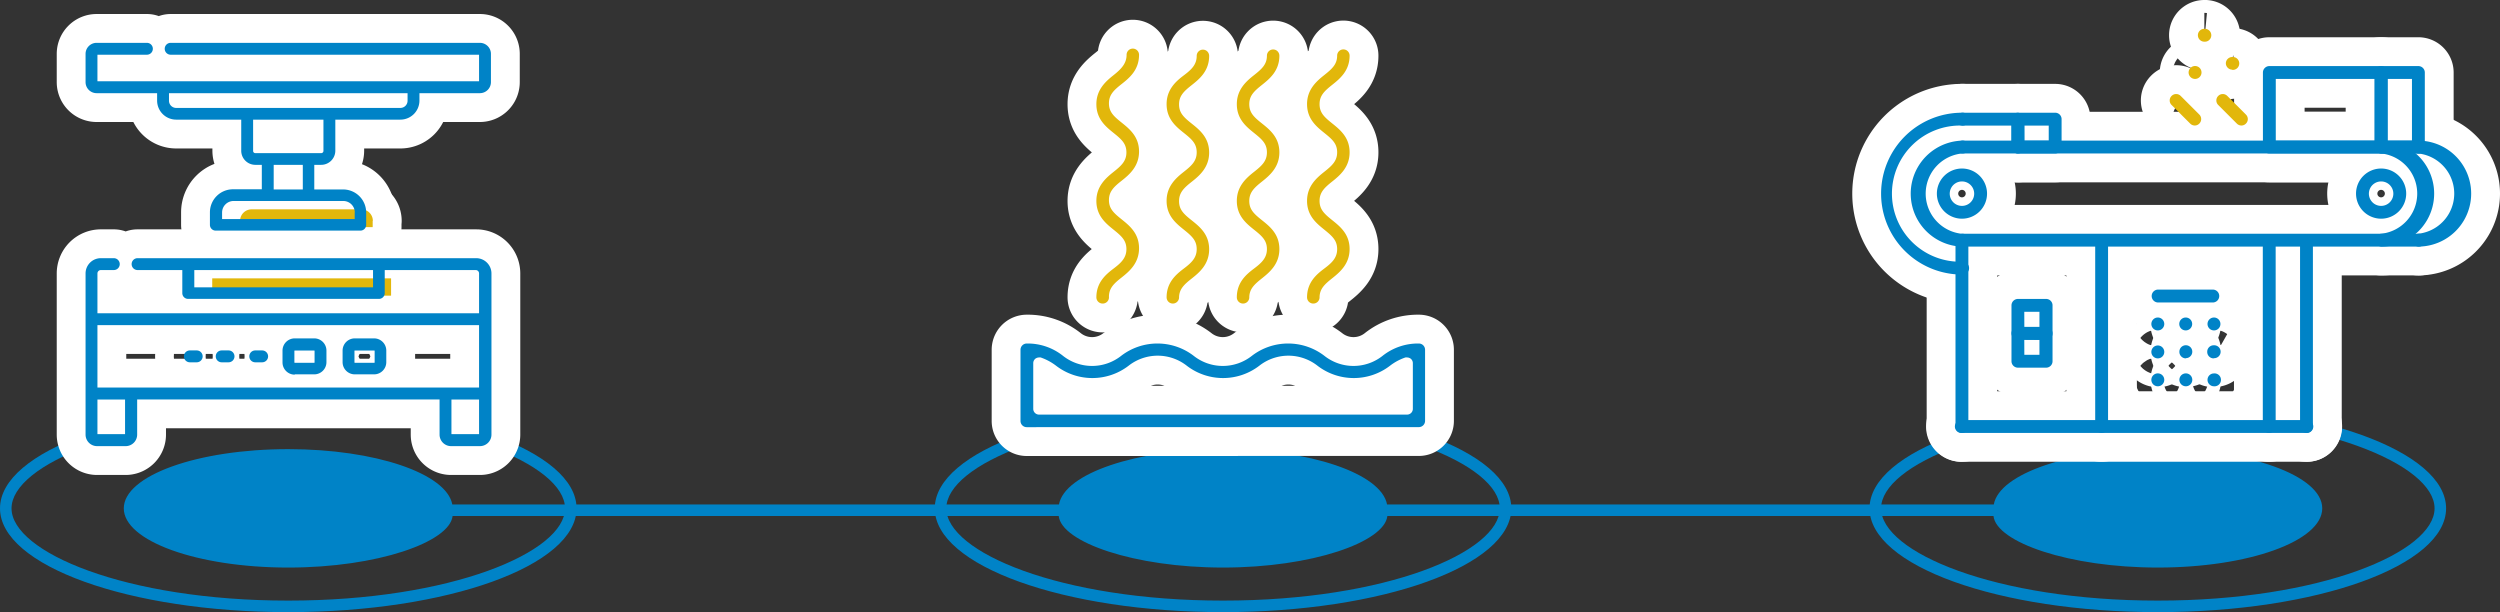 <svg xmlns="http://www.w3.org/2000/svg" viewBox="0 0 433.61 106.18"><rect x="0" y="0" width="433.61" height="106.18" fill="#333333" stroke="none"/><defs><style>.cls-1{fill:#0083c7;}.cls-2{fill:none;stroke:#fff;stroke-linecap:round;stroke-linejoin:round;stroke-width:10px;}.cls-3{fill:#e2b70b;}</style></defs><g id="レイヤー_2" data-name="レイヤー 2"><g id="レイヤー_1-2" data-name="レイヤー 1"><path class="cls-1" d="M50,72.17c28.28,0,48,8.43,48,16s-19.71,16-48,16-48-8.44-48-16,19.71-16,48-16m0-2c-27.62,0-50,8.06-50,18s22.38,18,50,18,50-8.06,50-18-22.38-18-50-18Z"/><path class="cls-1" d="M212.13,72.17c28.28,0,48,8.43,48,16s-19.72,16-48,16-48-8.44-48-16,19.71-16,48-16m0-2c-27.61,0-50,8.06-50,18s22.39,18,50,18,50-8.06,50-18-22.39-18-50-18Z"/><path class="cls-1" d="M374.26,72.17c28.29,0,48,8.43,48,16s-19.71,16-48,16-48-8.44-48-16,19.71-16,48-16m0-2c-27.61,0-50,8.06-50,18s22.38,18,50,18,50-8.06,50-18-22.39-18-50-18Z"/><path class="cls-1" d="M374.26,77.9c-15.12,0-27.49,4.24-28.45,9.6H240.58c-1-5.36-13.33-9.6-28.45-9.6s-27.49,4.24-28.46,9.6H78.45c-1-5.36-13.33-9.6-28.45-9.6-15.76,0-28.53,4.6-28.53,10.27S34.24,98.44,50,98.44c15.45,0,28-4.42,28.5-8.94H183.63c.48,4.52,13.05,8.94,28.5,8.94s28-4.42,28.5-8.94H345.76c.48,4.52,13.05,8.94,28.5,8.94,15.75,0,28.52-4.59,28.52-10.27S390,77.9,374.26,77.9Z"/><rect class="cls-2" x="36.81" y="48.28" width="31.02" height="3"/><path class="cls-2" d="M64.64,38.31v1.08h-23V38.31a2,2,0,0,1,2-2H62.67a2,2,0,0,1,2,2Z"/><path class="cls-2" d="M82.5,44.78H23.86a1,1,0,0,0,0,2.06h7.76v4a1,1,0,0,0,1,1H65.73a1,1,0,0,0,1-1v-4H82.5a.58.58,0,0,1,.59.59v6.9H16.9v-6.9a.59.59,0,0,1,.59-.59h2.25a1,1,0,0,0,0-2.06H17.49a2.65,2.65,0,0,0-2.65,2.65V75.38a2,2,0,0,0,2,2h4.95a2,2,0,0,0,2-2v-6.1H76.24v6.1a2,2,0,0,0,2,2h5a2,2,0,0,0,2-2V47.43a2.65,2.65,0,0,0-2.65-2.65ZM64.7,49.84h-31v-3h31Zm18.39,6.55V67.22H16.9V56.39ZM21.69,75.3H16.9v-6h4.79Zm56.61,0v-6h4.79v6Z"/><path class="cls-2" d="M83.23,7.43H29.6a1,1,0,0,0,0,2.06H83.09V14.1H16.9V9.49h8.58a1,1,0,1,0,0-2.06H16.76a1.92,1.92,0,0,0-1.92,1.92v4.9a1.92,1.92,0,0,0,1.92,1.91H27.25v1.28a3.31,3.31,0,0,0,3.3,3.31H41.84v5.39a2.45,2.45,0,0,0,2.45,2.45h1.12v4.24h-5a4,4,0,0,0-4,4V39a1,1,0,0,0,1,1h25.1a1,1,0,0,0,1-1V36.86a4,4,0,0,0-4-4h-5V28.59H55.7a2.46,2.46,0,0,0,2.46-2.45V20.75H69.44a3.31,3.31,0,0,0,3.31-3.31V16.16H83.23a1.92,1.92,0,0,0,1.92-1.91V9.35a1.92,1.92,0,0,0-1.92-1.92ZM61.52,36.86V38h-23V36.86a2,2,0,0,1,2-2H59.54a2,2,0,0,1,2,2Zm-9-4H47.47V28.59h5.05Zm3.58-6.69a.39.39,0,0,1-.4.39H44.29a.38.38,0,0,1-.39-.39V20.75H56.1Zm14.59-8.7a1.25,1.25,0,0,1-1.25,1.25H30.55a1.25,1.25,0,0,1-1.24-1.25V16.16H70.69Z"/><path class="cls-2" d="M51.12,64.93H54.5a2.12,2.12,0,0,0,2.12-2.12v-2a2.12,2.12,0,0,0-2.12-2.12H51.12A2.12,2.12,0,0,0,49,60.86v2a2.12,2.12,0,0,0,2.12,2.12Zm-.06-4.07a.06.06,0,0,1,.06-.06H54.5a.06.06,0,0,1,.06.06v2a.06.06,0,0,1-.06.06H51.12a.06.06,0,0,1-.06-.06Z"/><path class="cls-2" d="M61.54,64.93h3.38A2.12,2.12,0,0,0,67,62.81v-2a2.12,2.12,0,0,0-2.11-2.12H61.54a2.12,2.12,0,0,0-2.12,2.12v2a2.12,2.12,0,0,0,2.12,2.12Zm-.06-4.07a.05.05,0,0,1,.06-.06h3.38a.06.06,0,0,1,.06.06v2a.06.06,0,0,1-.06.06H61.54a.06.06,0,0,1-.06-.06Z"/><path class="cls-2" d="M32.93,62.84h1.19a1,1,0,1,0,0-2.06H32.93a1,1,0,0,0,0,2.06Z"/><path class="cls-2" d="M38.45,62.84h1.19a1,1,0,0,0,0-2.06H38.45a1,1,0,0,0,0,2.06Z"/><path class="cls-2" d="M44.27,62.84h1.2a1,1,0,0,0,0-2.06h-1.2a1,1,0,0,0,0,2.06Z"/><rect class="cls-3" x="36.81" y="48.28" width="31.02" height="3"/><path class="cls-3" d="M64.64,38.31v1.08h-23V38.31a2,2,0,0,1,2-2H62.67a2,2,0,0,1,2,2Z"/><path class="cls-1" d="M82.5,44.78H23.86a1,1,0,0,0,0,2.06h7.76v4a1,1,0,0,0,1,1H65.73a1,1,0,0,0,1-1v-4H82.5a.58.58,0,0,1,.59.59v6.9H16.9v-6.9a.59.59,0,0,1,.59-.59h2.25a1,1,0,0,0,0-2.06H17.49a2.65,2.65,0,0,0-2.65,2.65V75.38a2,2,0,0,0,2,2h4.95a2,2,0,0,0,2-2v-6.1H76.24v6.1a2,2,0,0,0,2,2h5a2,2,0,0,0,2-2V47.43a2.65,2.65,0,0,0-2.65-2.65ZM64.7,49.84h-31v-3h31Zm18.39,6.55V67.22H16.9V56.39ZM21.69,75.3H16.9v-6h4.79Zm56.61,0v-6h4.79v6Z"/><path class="cls-1" d="M83.23,7.43H29.6a1,1,0,0,0,0,2.06H83.09V14.1H16.9V9.49h8.58a1,1,0,1,0,0-2.06H16.76a1.92,1.92,0,0,0-1.92,1.92v4.9a1.92,1.92,0,0,0,1.92,1.91H27.25v1.28a3.31,3.31,0,0,0,3.3,3.31H41.84v5.39a2.45,2.45,0,0,0,2.45,2.45h1.12v4.24h-5a4,4,0,0,0-4,4V39a1,1,0,0,0,1,1h25.1a1,1,0,0,0,1-1V36.86a4,4,0,0,0-4-4h-5V28.59H55.7a2.46,2.46,0,0,0,2.46-2.45V20.75H69.44a3.31,3.31,0,0,0,3.31-3.31V16.16H83.23a1.92,1.92,0,0,0,1.92-1.91V9.35a1.92,1.92,0,0,0-1.92-1.92ZM61.52,36.86V38h-23V36.86a2,2,0,0,1,2-2H59.54a2,2,0,0,1,2,2Zm-9-4H47.47V28.59h5.05Zm3.58-6.69a.39.39,0,0,1-.4.39H44.29a.38.38,0,0,1-.39-.39V20.75H56.1Zm14.59-8.7a1.25,1.25,0,0,1-1.25,1.25H30.55a1.25,1.25,0,0,1-1.24-1.25V16.16H70.69Z"/><path class="cls-1" d="M51.12,64.93H54.5a2.12,2.12,0,0,0,2.12-2.12v-2a2.12,2.12,0,0,0-2.12-2.12H51.12A2.12,2.12,0,0,0,49,60.86v2a2.12,2.12,0,0,0,2.12,2.12Zm-.06-4.07a.06.06,0,0,1,.06-.06H54.5a.06.06,0,0,1,.06.06v2a.06.06,0,0,1-.06.06H51.12a.06.06,0,0,1-.06-.06Z"/><path class="cls-1" d="M61.54,64.93h3.38A2.12,2.12,0,0,0,67,62.81v-2a2.12,2.12,0,0,0-2.11-2.12H61.54a2.12,2.12,0,0,0-2.12,2.12v2a2.12,2.12,0,0,0,2.12,2.12Zm-.06-4.07a.05.05,0,0,1,.06-.06h3.38a.06.06,0,0,1,.06.06v2a.06.06,0,0,1-.06.06H61.54a.06.06,0,0,1-.06-.06Z"/><path class="cls-1" d="M32.93,62.84h1.19a1,1,0,1,0,0-2.06H32.93a1,1,0,0,0,0,2.06Z"/><path class="cls-1" d="M38.45,62.84h1.19a1,1,0,0,0,0-2.06H38.45a1,1,0,0,0,0,2.06Z"/><path class="cls-1" d="M44.27,62.84h1.2a1,1,0,0,0,0-2.06h-1.2a1,1,0,0,0,0,2.06Z"/><path class="cls-2" d="M340.3,42.78a9.2,9.2,0,0,1,0-18.39,1.12,1.12,0,1,1,0,2.23,7,7,0,0,0,0,13.93,1.12,1.12,0,1,1,0,2.23Z"/><path class="cls-2" d="M340.3,47.62a14,14,0,0,1,0-28.07,1.12,1.12,0,1,1,0,2.23,11.81,11.81,0,1,0,0,23.61,1.12,1.12,0,1,1,0,2.23Z"/><path class="cls-2" d="M413,42.77a1.12,1.12,0,0,1,0-2.23,7,7,0,0,0,0-13.92,1.12,1.12,0,0,1,0-2.23,9.19,9.19,0,0,1,0,18.38Z"/><path class="cls-2" d="M419.42,42.77a1.12,1.12,0,0,1,0-2.23,7,7,0,0,0,0-13.92,1.12,1.12,0,0,1,0-2.23,9.19,9.19,0,0,1,0,18.38Z"/><path class="cls-2" d="M340.3,26.62a1.12,1.12,0,0,1,0-2.23h79.12a1.12,1.12,0,1,1,0,2.23Z"/><path class="cls-2" d="M340.3,42.77a1.12,1.12,0,0,1,0-2.23h79.12a1.12,1.12,0,1,1,0,2.23Z"/><path class="cls-2" d="M340.3,37.93a4.35,4.35,0,1,1,4.34-4.34A4.35,4.35,0,0,1,340.3,37.93Zm0-6.46a2.12,2.12,0,1,0,2.11,2.12A2.12,2.12,0,0,0,340.3,31.47Z"/><path class="cls-2" d="M413,37.93a4.35,4.35,0,1,1,4.34-4.34A4.35,4.35,0,0,1,413,37.93Zm0-6.46a2.12,2.12,0,1,0,2.11,2.12A2.12,2.12,0,0,0,413,31.47Z"/><path class="cls-2" d="M340.29,75.09A1.12,1.12,0,0,1,339.17,74V41.66a1.12,1.12,0,0,1,2.23,0V74A1.11,1.11,0,0,1,340.29,75.09Z"/><path class="cls-2" d="M393.58,75.09A1.11,1.11,0,0,1,392.47,74V41.66a1.12,1.12,0,0,1,2.23,0V74A1.12,1.12,0,0,1,393.58,75.09Z"/><path class="cls-2" d="M400,75.09A1.11,1.11,0,0,1,398.93,74V41.66a1.12,1.12,0,0,1,2.23,0V74A1.12,1.12,0,0,1,400,75.09Z"/><path class="cls-2" d="M340.3,21.78a1.12,1.12,0,0,1,0-2.23H350a1.12,1.12,0,0,1,0,2.23Z"/><path class="cls-2" d="M350,26.62a1.12,1.12,0,0,1-1.12-1.11V20.66a1.12,1.12,0,0,1,2.23,0v4.85A1.11,1.11,0,0,1,350,26.62Z"/><path class="cls-2" d="M340.29,75.09a1.12,1.12,0,1,1,0-2.23H400a1.12,1.12,0,1,1,0,2.23Z"/><path class="cls-2" d="M350,58.93a1.12,1.12,0,0,1-1.12-1.12V53A1.12,1.12,0,0,1,350,51.85h4.85A1.11,1.11,0,0,1,356,53v4.85a1.12,1.12,0,0,1-1.11,1.12Zm1.11-2.23h2.62V54.08H351.1Z"/><path class="cls-2" d="M350,63.77a1.12,1.12,0,0,1-1.12-1.11V57.81A1.12,1.12,0,0,1,350,56.7h4.85A1.11,1.11,0,0,1,356,57.81v4.85a1.11,1.11,0,0,1-1.11,1.11Zm1.11-2.23h2.62V58.93H351.1Z"/><path class="cls-2" d="M374.21,52.46a1.12,1.12,0,0,1,0-2.23h9.69a1.12,1.12,0,0,1,0,2.23Z"/><path class="cls-2" d="M374.26,57.31a1.12,1.12,0,1,1,1.12-1.11A1.12,1.12,0,0,1,374.26,57.31Z"/><path class="cls-2" d="M379.11,57.31a1.12,1.12,0,1,1,1.11-1.11A1.12,1.12,0,0,1,379.11,57.31Z"/><path class="cls-2" d="M384,57.31a1.12,1.12,0,1,1,1.12-1.11A1.12,1.12,0,0,1,384,57.31Z"/><path class="cls-2" d="M387.18,12.08A1.12,1.12,0,0,1,386.06,11a1.11,1.11,0,0,1,1.1-1.11,1.12,1.12,0,1,1,0,2.23Z"/><path class="cls-2" d="M382.33,7.23a1.12,1.12,0,0,1-1.12-1.12A1.11,1.11,0,0,1,382.31,5a1.12,1.12,0,1,1,0,2.23Z"/><path class="cls-2" d="M380.72,13.69a1.12,1.12,0,1,1,1.12-1.11A1.12,1.12,0,0,1,380.72,13.69Z"/><path class="cls-2" d="M374.26,62.16A1.12,1.12,0,1,1,375.38,61,1.12,1.12,0,0,1,374.26,62.16Z"/><path class="cls-2" d="M379.11,62.16A1.13,1.13,0,0,1,378,61a1.12,1.12,0,1,1,1.13,1.12Z"/><path class="cls-2" d="M384,62.16A1.12,1.12,0,0,1,382.83,61a1.11,1.11,0,0,1,1.1-1.11,1.12,1.12,0,1,1,0,2.23Z"/><path class="cls-2" d="M374.26,67a1.12,1.12,0,1,1,1.12-1.12A1.12,1.12,0,0,1,374.26,67Z"/><path class="cls-2" d="M379.11,67A1.13,1.13,0,0,1,378,65.88,1.12,1.12,0,1,1,379.11,67Z"/><path class="cls-2" d="M384,67a1.12,1.12,0,0,1-1.12-1.12,1.11,1.11,0,0,1,1.1-1.11A1.12,1.12,0,1,1,384,67Z"/><path class="cls-2" d="M364.51,75.09A1.11,1.11,0,0,1,363.4,74V41.66a1.12,1.12,0,0,1,2.23,0V74A1.12,1.12,0,0,1,364.51,75.09Z"/><path class="cls-2" d="M393.6,26.62a1.11,1.11,0,0,1-1.11-1.11V12.58a1.12,1.12,0,0,1,1.11-1.12H413a1.12,1.12,0,0,1,1.11,1.12V25.51A1.11,1.11,0,0,1,413,26.62Zm1.12-2.23h17.14V13.69H394.72Z"/><path class="cls-2" d="M413,26.62a1.12,1.12,0,0,1-1.12-1.11V12.58A1.12,1.12,0,0,1,413,11.46h6.45a1.12,1.12,0,0,1,1.12,1.12V25.51a1.12,1.12,0,0,1-1.12,1.11Zm1.11-2.23h4.23V13.69h-4.23Z"/><path class="cls-2" d="M388.76,21.77a1.11,1.11,0,0,1-.79-.33l-3.23-3.23a1.1,1.1,0,0,1,0-1.57,1.1,1.1,0,0,1,1.57,0l3.23,3.23a1.1,1.1,0,0,1,0,1.57A1.09,1.09,0,0,1,388.76,21.77Z"/><path class="cls-2" d="M380.67,21.77a1.11,1.11,0,0,1-.79-.33l-3.23-3.23a1.1,1.1,0,0,1,0-1.57,1.11,1.11,0,0,1,1.58,0l3.22,3.22a1.09,1.09,0,0,1,.33.79,1.07,1.07,0,0,1-.33.79A1.09,1.09,0,0,1,380.67,21.77Z"/><path class="cls-2" d="M350,26.62a1.12,1.12,0,0,1-1.12-1.11V20.66A1.12,1.12,0,0,1,350,19.55h6.46a1.11,1.11,0,0,1,1.11,1.11v4.85a1.11,1.11,0,0,1-1.11,1.11Zm1.11-2.23h4.23V21.78H351.1Z"/><path class="cls-1" d="M340.3,42.78a9.2,9.2,0,0,1,0-18.39,1.12,1.12,0,1,1,0,2.23,7,7,0,0,0,0,13.93,1.12,1.12,0,1,1,0,2.23Z"/><path class="cls-1" d="M340.3,47.62a14,14,0,0,1,0-28.07,1.12,1.12,0,1,1,0,2.23,11.81,11.81,0,1,0,0,23.61,1.12,1.12,0,1,1,0,2.23Z"/><path class="cls-1" d="M413,42.77a1.12,1.12,0,0,1,0-2.23,7,7,0,0,0,0-13.92,1.12,1.12,0,0,1,0-2.23,9.19,9.19,0,0,1,0,18.38Z"/><path class="cls-1" d="M419.42,42.77a1.12,1.12,0,0,1,0-2.23,7,7,0,0,0,0-13.92,1.12,1.12,0,0,1,0-2.23,9.19,9.19,0,0,1,0,18.38Z"/><path class="cls-1" d="M340.3,26.62a1.12,1.12,0,0,1,0-2.23h79.12a1.12,1.12,0,1,1,0,2.23Z"/><path class="cls-1" d="M340.3,42.77a1.12,1.12,0,0,1,0-2.23h79.12a1.12,1.12,0,1,1,0,2.23Z"/><path class="cls-1" d="M340.3,37.93a4.35,4.35,0,1,1,4.34-4.34A4.35,4.35,0,0,1,340.3,37.93Zm0-6.46a2.12,2.12,0,1,0,2.11,2.12A2.12,2.12,0,0,0,340.3,31.47Z"/><path class="cls-1" d="M413,37.93a4.35,4.35,0,1,1,4.34-4.34A4.35,4.35,0,0,1,413,37.93Zm0-6.46a2.12,2.12,0,1,0,2.11,2.12A2.12,2.12,0,0,0,413,31.47Z"/><path class="cls-1" d="M340.29,75.09A1.12,1.12,0,0,1,339.17,74V41.66a1.12,1.12,0,0,1,2.23,0V74A1.11,1.11,0,0,1,340.29,75.09Z"/><path class="cls-1" d="M393.58,75.09A1.11,1.11,0,0,1,392.47,74V41.66a1.12,1.12,0,0,1,2.23,0V74A1.12,1.12,0,0,1,393.58,75.09Z"/><path class="cls-1" d="M400,75.09A1.11,1.11,0,0,1,398.93,74V41.66a1.12,1.12,0,0,1,2.23,0V74A1.12,1.12,0,0,1,400,75.09Z"/><path class="cls-1" d="M340.3,21.78a1.12,1.12,0,0,1,0-2.23H350a1.12,1.12,0,0,1,0,2.23Z"/><path class="cls-1" d="M350,26.62a1.12,1.12,0,0,1-1.12-1.11V20.66a1.12,1.12,0,0,1,2.23,0v4.85A1.11,1.11,0,0,1,350,26.62Z"/><path class="cls-1" d="M340.29,75.09a1.12,1.12,0,1,1,0-2.23H400a1.12,1.12,0,1,1,0,2.23Z"/><path class="cls-1" d="M350,58.93a1.12,1.12,0,0,1-1.12-1.12V53A1.12,1.12,0,0,1,350,51.85h4.85A1.11,1.11,0,0,1,356,53v4.85a1.12,1.12,0,0,1-1.11,1.12Zm1.11-2.23h2.62V54.08H351.1Z"/><path class="cls-1" d="M350,63.77a1.12,1.12,0,0,1-1.12-1.11V57.81A1.12,1.12,0,0,1,350,56.7h4.85A1.11,1.11,0,0,1,356,57.81v4.85a1.11,1.11,0,0,1-1.11,1.11Zm1.11-2.23h2.62V58.93H351.1Z"/><path class="cls-1" d="M374.21,52.46a1.12,1.12,0,0,1,0-2.23h9.69a1.12,1.12,0,0,1,0,2.23Z"/><path class="cls-1" d="M374.26,57.31a1.12,1.12,0,1,1,1.12-1.11A1.12,1.12,0,0,1,374.26,57.31Z"/><path class="cls-1" d="M379.11,57.31a1.12,1.12,0,1,1,1.11-1.11A1.12,1.12,0,0,1,379.11,57.31Z"/><path class="cls-1" d="M384,57.31a1.12,1.12,0,1,1,1.12-1.11A1.12,1.12,0,0,1,384,57.31Z"/><path class="cls-3" d="M387.18,12.08A1.12,1.12,0,0,1,386.06,11a1.11,1.11,0,0,1,1.1-1.11,1.12,1.12,0,1,1,0,2.23Z"/><path class="cls-3" d="M382.33,7.23a1.12,1.12,0,0,1-1.12-1.12A1.11,1.11,0,0,1,382.31,5a1.12,1.12,0,1,1,0,2.23Z"/><path class="cls-3" d="M380.72,13.69a1.12,1.12,0,1,1,1.12-1.11A1.12,1.12,0,0,1,380.72,13.69Z"/><path class="cls-1" d="M374.26,62.16A1.12,1.12,0,1,1,375.38,61,1.12,1.12,0,0,1,374.26,62.16Z"/><path class="cls-1" d="M379.11,62.16A1.13,1.13,0,0,1,378,61a1.12,1.12,0,1,1,1.13,1.12Z"/><path class="cls-1" d="M384,62.16A1.12,1.12,0,0,1,382.83,61a1.11,1.11,0,0,1,1.1-1.11,1.12,1.12,0,1,1,0,2.23Z"/><path class="cls-1" d="M374.26,67a1.12,1.12,0,1,1,1.12-1.12A1.12,1.12,0,0,1,374.26,67Z"/><path class="cls-1" d="M379.11,67A1.13,1.13,0,0,1,378,65.88,1.12,1.12,0,1,1,379.11,67Z"/><path class="cls-1" d="M384,67a1.12,1.12,0,0,1-1.12-1.12,1.11,1.11,0,0,1,1.1-1.11A1.12,1.12,0,1,1,384,67Z"/><path class="cls-1" d="M364.51,75.09A1.11,1.11,0,0,1,363.4,74V41.66a1.12,1.12,0,0,1,2.23,0V74A1.12,1.12,0,0,1,364.51,75.09Z"/><path class="cls-1" d="M393.6,26.62a1.11,1.11,0,0,1-1.11-1.11V12.58a1.12,1.12,0,0,1,1.11-1.12H413a1.12,1.12,0,0,1,1.11,1.12V25.51A1.11,1.11,0,0,1,413,26.62Zm1.12-2.23h17.14V13.69H394.72Z"/><path class="cls-1" d="M413,26.62a1.12,1.12,0,0,1-1.12-1.11V12.58A1.12,1.12,0,0,1,413,11.46h6.45a1.12,1.12,0,0,1,1.12,1.12V25.51a1.12,1.12,0,0,1-1.12,1.11Zm1.11-2.23h4.23V13.69h-4.23Z"/><path class="cls-3" d="M388.76,21.77a1.11,1.11,0,0,1-.79-.33l-3.23-3.23a1.1,1.1,0,0,1,0-1.57,1.1,1.1,0,0,1,1.57,0l3.23,3.23a1.1,1.1,0,0,1,0,1.57A1.09,1.09,0,0,1,388.76,21.77Z"/><path class="cls-3" d="M380.67,21.77a1.11,1.11,0,0,1-.79-.33l-3.23-3.23a1.1,1.1,0,0,1,0-1.57,1.11,1.11,0,0,1,1.58,0l3.22,3.22a1.09,1.09,0,0,1,.33.79,1.07,1.07,0,0,1-.33.79A1.09,1.09,0,0,1,380.67,21.77Z"/><path class="cls-1" d="M350,26.62a1.12,1.12,0,0,1-1.12-1.11V20.66A1.12,1.12,0,0,1,350,19.55h6.46a1.11,1.11,0,0,1,1.11,1.11v4.85a1.11,1.11,0,0,1-1.11,1.11Zm1.11-2.23h4.23V21.78H351.1Z"/><path class="cls-2" d="M178.13,74.09A1.08,1.08,0,0,1,177,73V60.66a1.09,1.09,0,0,1,1.09-1.08,9.82,9.82,0,0,1,6.27,2.13,8.14,8.14,0,0,0,10.11,0,10.32,10.32,0,0,1,12.56,0,8.14,8.14,0,0,0,10.11,0,10.32,10.32,0,0,1,12.56,0,8.14,8.14,0,0,0,10.11,0,9.88,9.88,0,0,1,6.28-2.13,1.08,1.08,0,0,1,1.08,1.08V73a1.08,1.08,0,0,1-1.08,1.08ZM180.21,62a1.09,1.09,0,0,0-.6.19,1,1,0,0,0-.4.81v7.91a1,1,0,0,0,1,1h63.84a1,1,0,0,0,1-1V63a1,1,0,0,0-.4-.81,1.09,1.09,0,0,0-.6-.19,1,1,0,0,0-.29,0,9.19,9.19,0,0,0-2.68,1.44,10.32,10.32,0,0,1-12.56,0,8.18,8.18,0,0,0-10.11,0,10.32,10.32,0,0,1-12.56,0,8.18,8.18,0,0,0-10.11,0,10.32,10.32,0,0,1-12.56,0,9.45,9.45,0,0,0-2.68-1.44A1,1,0,0,0,180.21,62Z"/><path class="cls-2" d="M191.24,52.65a1.08,1.08,0,0,1-1.08-1.08c0-2.62,1.68-4,3-5s2.21-1.86,2.21-3.36-.84-2.26-2.21-3.36-3-2.43-3-5,1.68-4,3-5.05,2.21-1.86,2.21-3.37-.84-2.26-2.21-3.36-3-2.43-3-5,1.68-4,3-5.05S195.4,11,195.4,9.51a1.08,1.08,0,1,1,2.16,0c0,2.62-1.67,4-3,5.05s-2.22,1.85-2.22,3.36.85,2.26,2.22,3.36,3,2.43,3,5-1.67,4-3,5.05-2.22,1.86-2.22,3.37.85,2.26,2.22,3.36,3,2.43,3,5-1.67,4-3,5.05-2.22,1.85-2.22,3.36A1.08,1.08,0,0,1,191.24,52.65Z"/><path class="cls-2" d="M203.42,52.65a1.08,1.08,0,0,1-1.08-1.08c0-2.62,1.68-4,3-5s2.22-1.85,2.22-3.36-.84-2.26-2.22-3.37-3-2.42-3-5,1.67-4,3-5.05,2.22-1.86,2.22-3.37-.84-2.26-2.22-3.36-3-2.43-3-5,1.67-4,3-5,2.22-1.86,2.22-3.37a1.08,1.08,0,1,1,2.16,0c0,2.62-1.67,4-3,5.05s-2.22,1.85-2.22,3.36.84,2.26,2.22,3.36,3,2.43,3,5-1.67,4-3,5.05-2.22,1.86-2.22,3.37.84,2.26,2.22,3.36,3,2.42,3,5-1.67,4-3,5.05-2.22,1.85-2.22,3.36A1.08,1.08,0,0,1,203.42,52.65Z"/><path class="cls-2" d="M215.6,52.65a1.08,1.08,0,0,1-1.08-1.08c0-2.62,1.67-4,3-5s2.22-1.86,2.22-3.36-.84-2.26-2.22-3.36-3-2.43-3-5,1.67-4,3-5.05,2.22-1.86,2.22-3.37-.84-2.25-2.22-3.36-3-2.43-3-5,1.67-4,3-5.05,2.22-1.85,2.22-3.36a1.08,1.08,0,0,1,2.16,0c0,2.62-1.68,4-3,5.05s-2.22,1.85-2.22,3.36.84,2.26,2.22,3.36,3,2.43,3,5-1.68,4-3,5.05-2.22,1.86-2.22,3.37.84,2.26,2.22,3.36,3,2.42,3,5-1.68,4-3,5.05-2.22,1.85-2.22,3.36A1.08,1.08,0,0,1,215.6,52.65Z"/><path class="cls-2" d="M227.78,52.65a1.08,1.08,0,0,1-1.08-1.08c0-2.62,1.67-4,3-5s2.22-1.85,2.22-3.36-.85-2.26-2.22-3.37-3-2.42-3-5,1.68-4,3-5.05,2.22-1.86,2.22-3.37-.85-2.26-2.22-3.36-3-2.43-3-5,1.68-4,3-5.05,2.22-1.85,2.22-3.36a1.08,1.08,0,0,1,2.16,0c0,2.62-1.68,4-3,5.05s-2.21,1.85-2.21,3.36.84,2.26,2.21,3.36,3,2.43,3,5-1.68,4-3,5.05-2.21,1.86-2.21,3.37.84,2.26,2.21,3.36,3,2.42,3,5-1.68,4-3,5.05-2.21,1.85-2.21,3.36A1.08,1.08,0,0,1,227.78,52.65Z"/><path class="cls-1" d="M178.13,74.09A1.08,1.08,0,0,1,177,73V60.66a1.09,1.09,0,0,1,1.09-1.08,9.82,9.82,0,0,1,6.27,2.13,8.14,8.14,0,0,0,10.11,0,10.32,10.32,0,0,1,12.56,0,8.14,8.14,0,0,0,10.11,0,10.32,10.32,0,0,1,12.56,0,8.14,8.14,0,0,0,10.11,0,9.88,9.88,0,0,1,6.28-2.13,1.08,1.08,0,0,1,1.08,1.08V73a1.08,1.08,0,0,1-1.08,1.08ZM180.21,62a1.09,1.09,0,0,0-.6.19,1,1,0,0,0-.4.81v7.91a1,1,0,0,0,1,1h63.84a1,1,0,0,0,1-1V63a1,1,0,0,0-.4-.81,1.09,1.09,0,0,0-.6-.19,1,1,0,0,0-.29,0,9.19,9.19,0,0,0-2.68,1.44,10.32,10.32,0,0,1-12.56,0,8.18,8.18,0,0,0-10.11,0,10.32,10.32,0,0,1-12.56,0,8.18,8.18,0,0,0-10.11,0,10.32,10.32,0,0,1-12.56,0,9.45,9.45,0,0,0-2.68-1.44A1,1,0,0,0,180.21,62Z"/><path class="cls-3" d="M191.24,52.65a1.08,1.08,0,0,1-1.08-1.08c0-2.62,1.68-4,3-5s2.21-1.86,2.21-3.36-.84-2.26-2.21-3.36-3-2.43-3-5,1.68-4,3-5.05,2.21-1.86,2.21-3.37-.84-2.26-2.21-3.36-3-2.43-3-5,1.68-4,3-5.05S195.4,11,195.4,9.51a1.08,1.08,0,1,1,2.16,0c0,2.62-1.67,4-3,5.05s-2.22,1.85-2.22,3.36.85,2.26,2.22,3.36,3,2.43,3,5-1.67,4-3,5.05-2.22,1.86-2.22,3.37.85,2.26,2.22,3.36,3,2.43,3,5-1.67,4-3,5.05-2.22,1.85-2.22,3.36A1.08,1.08,0,0,1,191.24,52.65Z"/><path class="cls-3" d="M203.42,52.65a1.08,1.08,0,0,1-1.08-1.08c0-2.62,1.68-4,3-5s2.22-1.85,2.22-3.36-.84-2.26-2.22-3.37-3-2.42-3-5,1.67-4,3-5.05,2.22-1.86,2.22-3.37-.84-2.26-2.22-3.36-3-2.43-3-5,1.67-4,3-5,2.22-1.86,2.22-3.37a1.08,1.08,0,1,1,2.16,0c0,2.62-1.67,4-3,5.05s-2.22,1.85-2.22,3.36.84,2.26,2.22,3.36,3,2.43,3,5-1.67,4-3,5.05-2.22,1.86-2.22,3.37.84,2.26,2.22,3.36,3,2.42,3,5-1.67,4-3,5.05-2.22,1.85-2.22,3.36A1.08,1.08,0,0,1,203.42,52.65Z"/><path class="cls-3" d="M215.6,52.65a1.08,1.08,0,0,1-1.08-1.08c0-2.62,1.67-4,3-5s2.22-1.86,2.22-3.36-.84-2.26-2.22-3.36-3-2.43-3-5,1.67-4,3-5.05,2.22-1.86,2.22-3.37-.84-2.25-2.22-3.36-3-2.43-3-5,1.67-4,3-5.05,2.22-1.85,2.22-3.36a1.08,1.08,0,0,1,2.16,0c0,2.62-1.68,4-3,5.05s-2.22,1.85-2.22,3.36.84,2.26,2.22,3.36,3,2.43,3,5-1.68,4-3,5.05-2.22,1.86-2.22,3.37.84,2.26,2.22,3.36,3,2.42,3,5-1.68,4-3,5.05-2.22,1.85-2.22,3.36A1.08,1.08,0,0,1,215.6,52.65Z"/><path class="cls-3" d="M227.78,52.65a1.08,1.08,0,0,1-1.08-1.08c0-2.62,1.67-4,3-5s2.22-1.85,2.22-3.36-.85-2.26-2.22-3.37-3-2.42-3-5,1.68-4,3-5.05,2.22-1.86,2.22-3.37-.85-2.26-2.22-3.36-3-2.43-3-5,1.68-4,3-5.05,2.22-1.85,2.22-3.36a1.08,1.08,0,0,1,2.16,0c0,2.62-1.68,4-3,5.05s-2.21,1.85-2.21,3.36.84,2.26,2.21,3.36,3,2.43,3,5-1.68,4-3,5.05-2.21,1.86-2.21,3.37.84,2.26,2.21,3.36,3,2.42,3,5-1.68,4-3,5.05-2.21,1.85-2.21,3.36A1.08,1.08,0,0,1,227.78,52.65Z"/></g></g></svg>